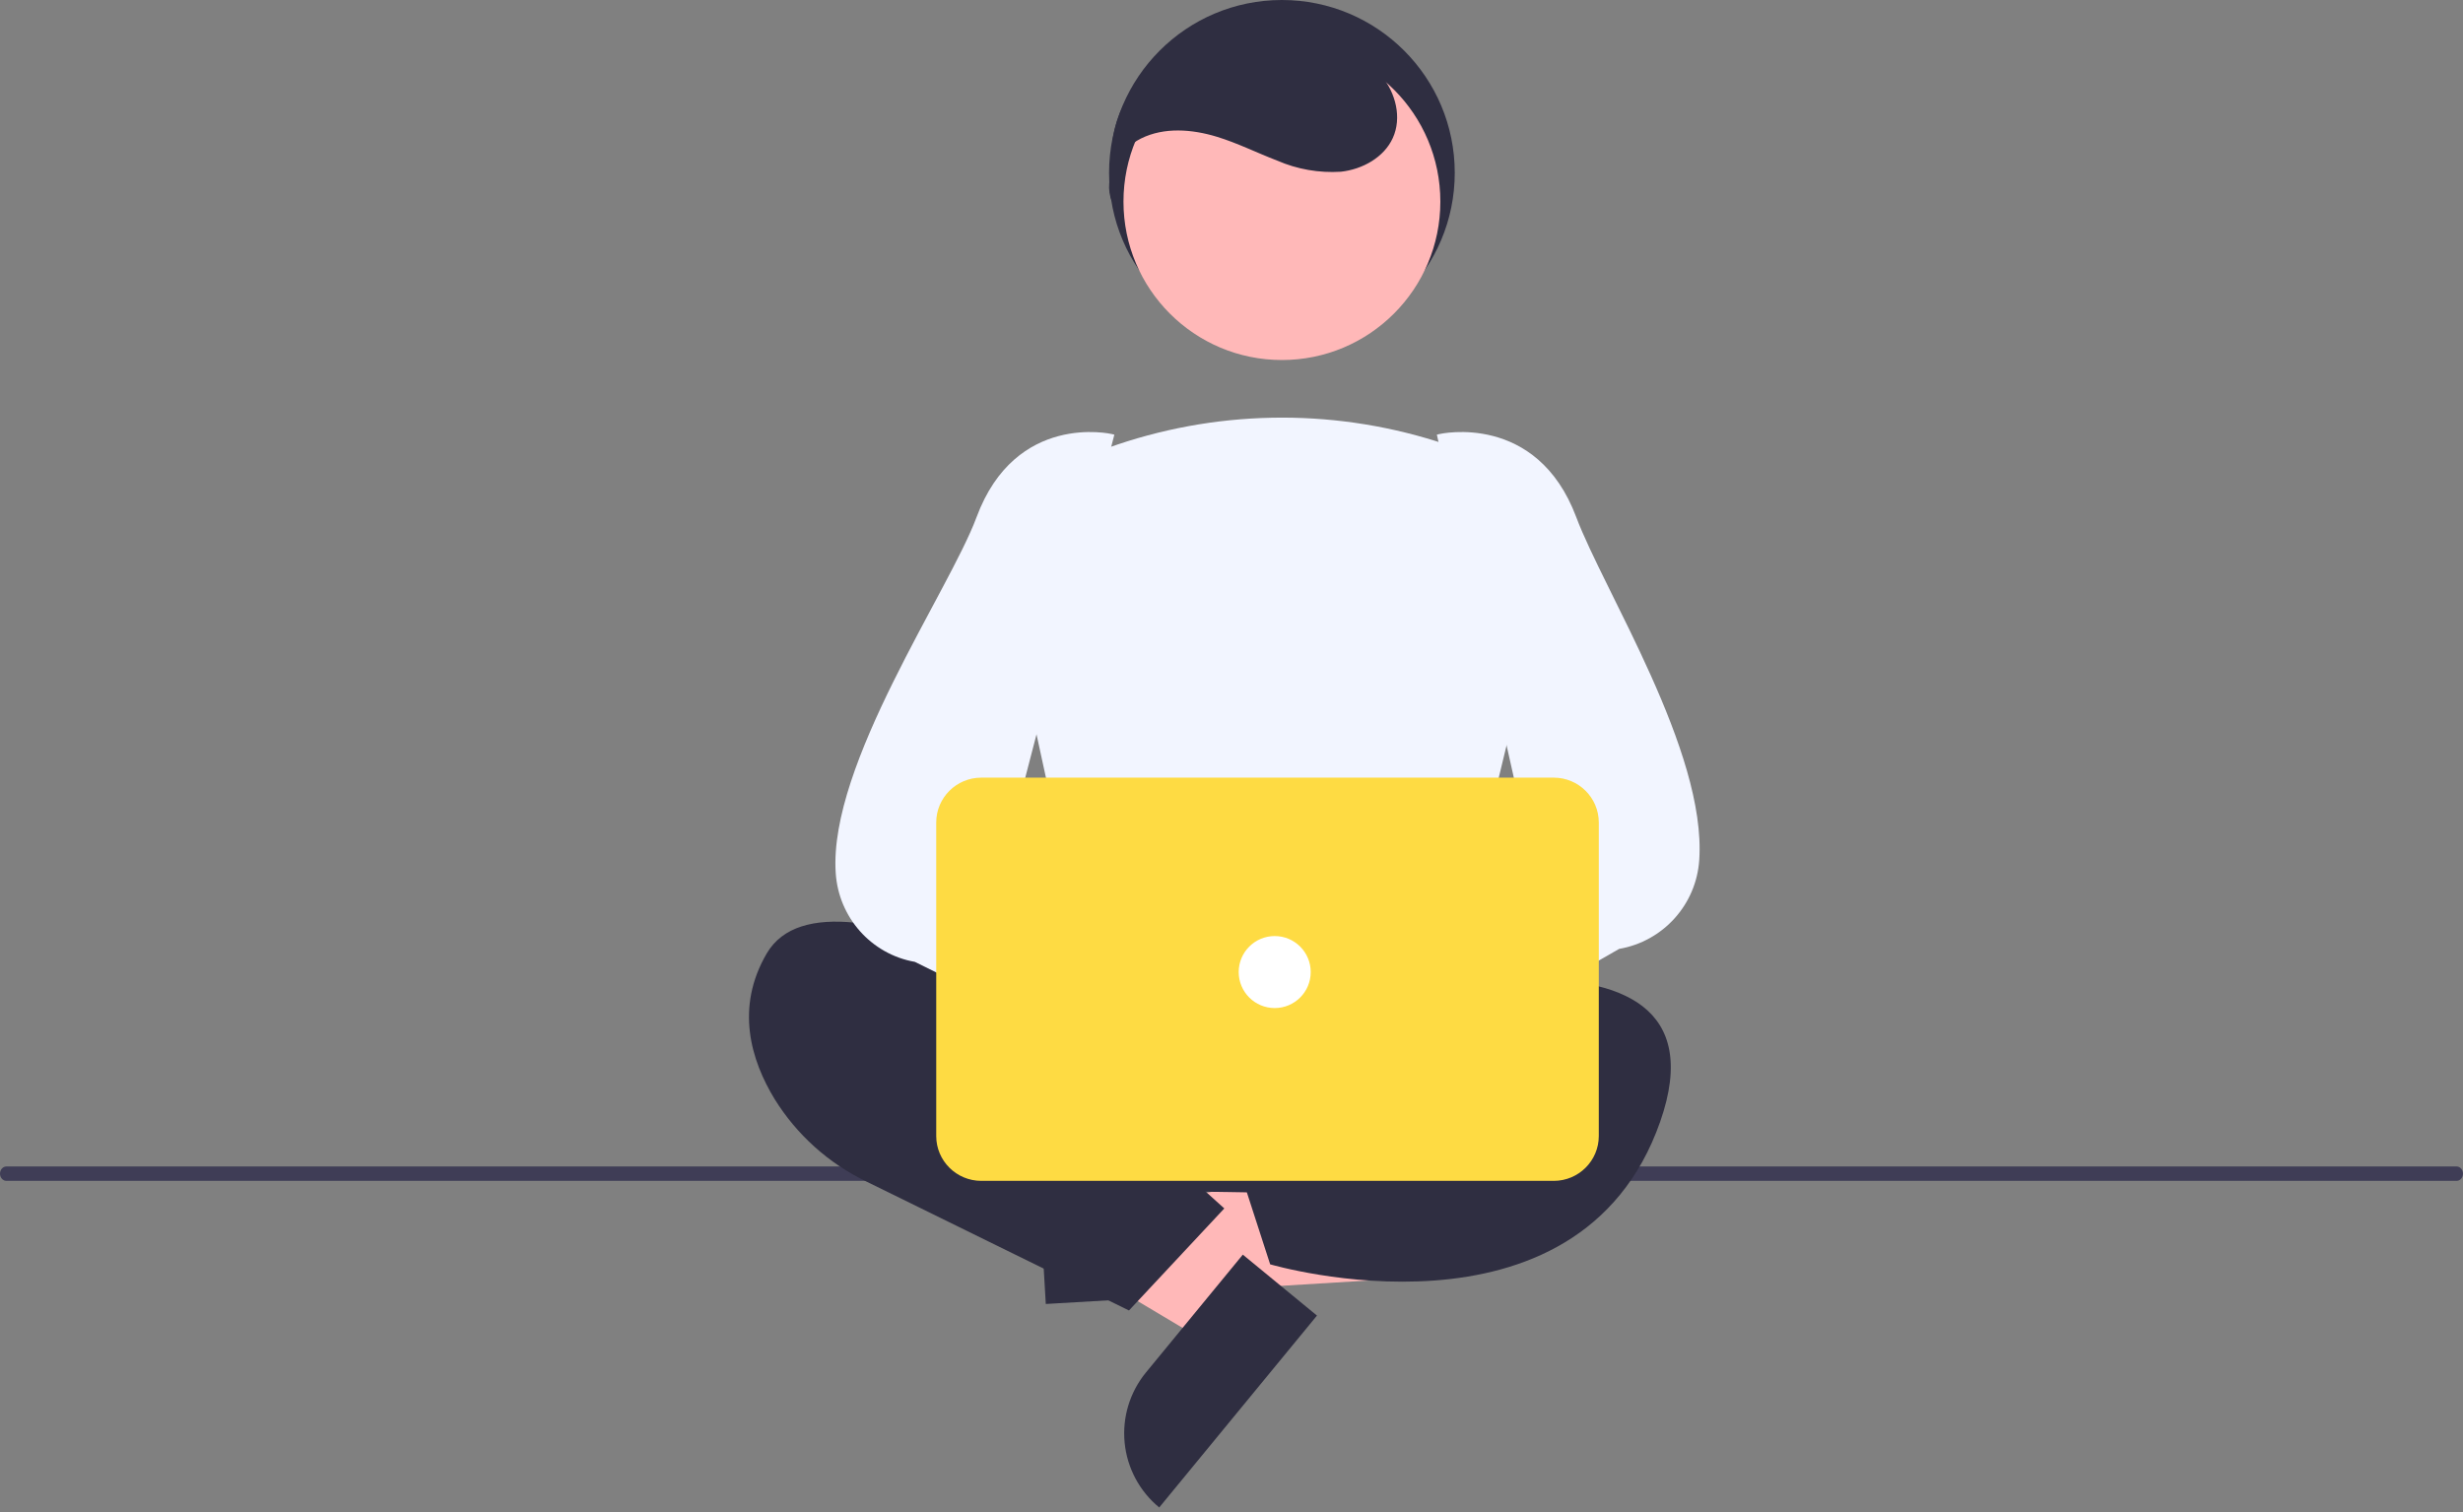 <?xml version="1.0" encoding="UTF-8"?>
<svg width="171px" height="105px" viewBox="0 0 171 105" version="1.1" xmlns="http://www.w3.org/2000/svg" xmlns:xlink="http://www.w3.org/1999/xlink">
    <rect x="0" y="0" width="171" height="105" fill="#808080" stroke="none"/>
    <title>undraw_freelancer_re_irh4</title>
    <g id="Professionals-PROD" stroke="none" stroke-width="1" fill="none" fill-rule="evenodd">
        <g id="Design-pop-up-Copy-9" transform="translate(-435, -68)" fill-rule="nonzero">
            <g id="undraw_freelancer_re_irh4" transform="translate(435, 68)">
                <path d="M170.554,82 L0.446,82 C0.2,82 0,81.776 0,81.5 C0,81.224 0.2,81 0.446,81 L170.554,81 C170.8,81 171,81.224 171,81.5 C171,81.776 170.8,82 170.554,82 Z" id="Path" fill="#3F3D56"></path>
                <circle id="Oval" fill="#2F2E41" cx="89" cy="12" r="12"></circle>
                <polygon id="Path" fill="#FFB8B8" points="77.328 90 77 84.123 98.515 80 99 88.675"></polygon>
                <path d="M73.47,78.413 L84.054,78.413 L84.054,85.077 L66.805,85.077 L66.805,85.077 C66.805,83.309 67.508,81.614 68.757,80.365 C70.007,79.115 71.702,78.413 73.47,78.413 L73.47,78.413 Z" id="Path" fill="#2F2E41" transform="translate(75.43, 81.745) rotate(86.655) translate(-75.43, -81.745) "></path>
                <polygon id="Path" fill="#FFB8B8" points="87 88.924 83.433 93 65 82.016 70.263 76"></polygon>
                <path d="M81.423,92.569 L92.008,92.569 L92.008,99.233 L74.759,99.233 L74.759,99.233 C74.759,97.466 75.461,95.771 76.711,94.521 C77.961,93.271 79.656,92.569 81.423,92.569 L81.423,92.569 Z" id="Path" fill="#2F2E41" transform="translate(83.384, 95.901) rotate(-50.582) translate(-83.384, -95.901) "></path>
                <path d="M76.421,69.402 L74.039,80.491 C73.928,81.008 74.057,81.547 74.39,81.961 C74.724,82.374 75.227,82.618 75.762,82.627 L99.18,83 C99.714,83.008 100.225,82.781 100.572,82.379 C100.919,81.977 101.066,81.444 100.973,80.924 L98.924,69.461 C98.773,68.616 98.03,68 97.161,68 L78.173,68 C77.327,68 76.597,68.585 76.421,69.402 Z" id="Path" fill="#2F2E41"></path>
                <path d="M80.147,72.846 C80.147,72.846 57.647,58.677 53.235,66.204 C51.029,69.968 52.132,73.621 53.787,76.333 C55.322,78.802 57.526,80.782 60.141,82.041 L78.382,91 L85,83.915 L80.588,79.93 L80.147,72.846 Z" id="Path" fill="#2F2E41"></path>
                <path d="M92.114,70.253 C92.114,70.253 120.937,61.708 115.259,77.9 C109.582,94.092 88.184,87.795 88.184,87.795 L86,81.048 L93.424,75.651 L92.114,70.253 Z" id="Path" fill="#2F2E41"></path>
                <circle id="Oval" fill="#FFB8B8" cx="89" cy="14" r="11"></circle>
                <path d="M89.961,73 C85.415,72.931 80.892,72.335 76.484,71.224 L76.353,71.189 L70.249,43.107 C69.112,38 71.967,32.849 76.9,31.106 C84.263,28.464 92.288,28.304 99.75,30.649 L99.751,30.649 C104.944,32.323 107.976,37.708 106.715,43.016 L99.896,71.165 L99.8,71.211 C96.966,72.553 93.423,73 89.961,73 Z" id="Path" fill="#F2F5FF"></path>
                <path d="M81.279,74.898 C81.732,73.641 82.718,72.649 83.973,72.189 C85.228,71.729 86.622,71.848 87.781,72.514 L99.903,62 L101,70.262 L89.321,78.979 C88.044,80.892 85.537,81.549 83.485,80.507 C81.434,79.466 80.486,77.056 81.279,74.898 Z" id="Path" fill="#FFB8B8"></path>
                <path d="M92.509,77 C92.311,77 92.114,76.971 91.924,76.914 C91.299,76.732 90.801,76.259 90.588,75.645 L89.118,71.485 C88.836,70.698 89.07,69.819 89.706,69.276 L106.297,59.327 L99.757,30.183 L99.923,30.143 C99.991,30.126 106.692,28.603 109.438,35.917 C111.361,41.039 118.477,52.177 117.975,59.704 C117.778,62.803 115.478,65.363 112.415,65.891 L93.739,76.579 C93.387,76.851 92.955,76.999 92.509,77 L92.509,77 Z" id="Path" fill="#F2F5FF"></path>
                <path d="M95.721,74.898 C95.268,73.641 94.282,72.649 93.027,72.189 C91.772,71.729 90.378,71.848 89.219,72.514 L77.097,62 L76,70.262 L87.679,78.979 C88.956,80.892 91.463,81.549 93.515,80.507 C95.566,79.466 96.514,77.056 95.721,74.898 Z" id="Path" fill="#FFB8B8"></path>
                <path d="M84.531,77 C84.091,76.999 83.664,76.851 83.316,76.579 L63.517,66.792 C60.489,66.264 58.215,63.704 58.021,60.605 C57.525,53.079 65.897,41.039 67.798,35.917 C70.512,28.603 77.136,30.126 77.203,30.143 L77.367,30.183 L69.564,60.228 L87.303,69.276 C87.931,69.819 88.162,70.698 87.883,71.485 L86.431,75.645 C86.22,76.259 85.727,76.732 85.109,76.914 C84.922,76.971 84.727,77 84.531,77 Z" id="Path" fill="#F2F5FF"></path>
                <path d="M107.874,82 L68.126,82 C66.4,81.998 65.002,80.606 65,78.889 L65,57.111 C65.002,55.394 66.4,54.002 68.126,54 L107.874,54 C109.6,54.002 110.998,55.394 111,57.111 L111,78.889 C110.998,80.606 109.6,81.998 107.874,82 L107.874,82 Z" id="Path" fill="#FEDB43"></path>
                <circle id="Oval" fill="#FFFFFF" cx="88.5" cy="67.5" r="2.5"></circle>
                <path d="M77.196,14 C76.537,12.361 77.619,10.408 79.223,9.614 C80.827,8.821 82.762,8.972 84.478,9.495 C85.92,9.934 87.271,10.616 88.677,11.154 C90.064,11.757 91.579,12.021 93.093,11.925 C94.593,11.759 96.086,10.934 96.7,9.581 C97.337,8.18 96.904,6.469 95.924,5.272 C94.881,4.116 93.532,3.265 92.025,2.816 C88.717,1.673 84.896,1.64 81.825,3.301 C78.753,4.962 76.666,8.498 77.301,11.88" id="Path" fill="#2F2E41"></path>
            </g>
        </g>
    </g>
</svg>